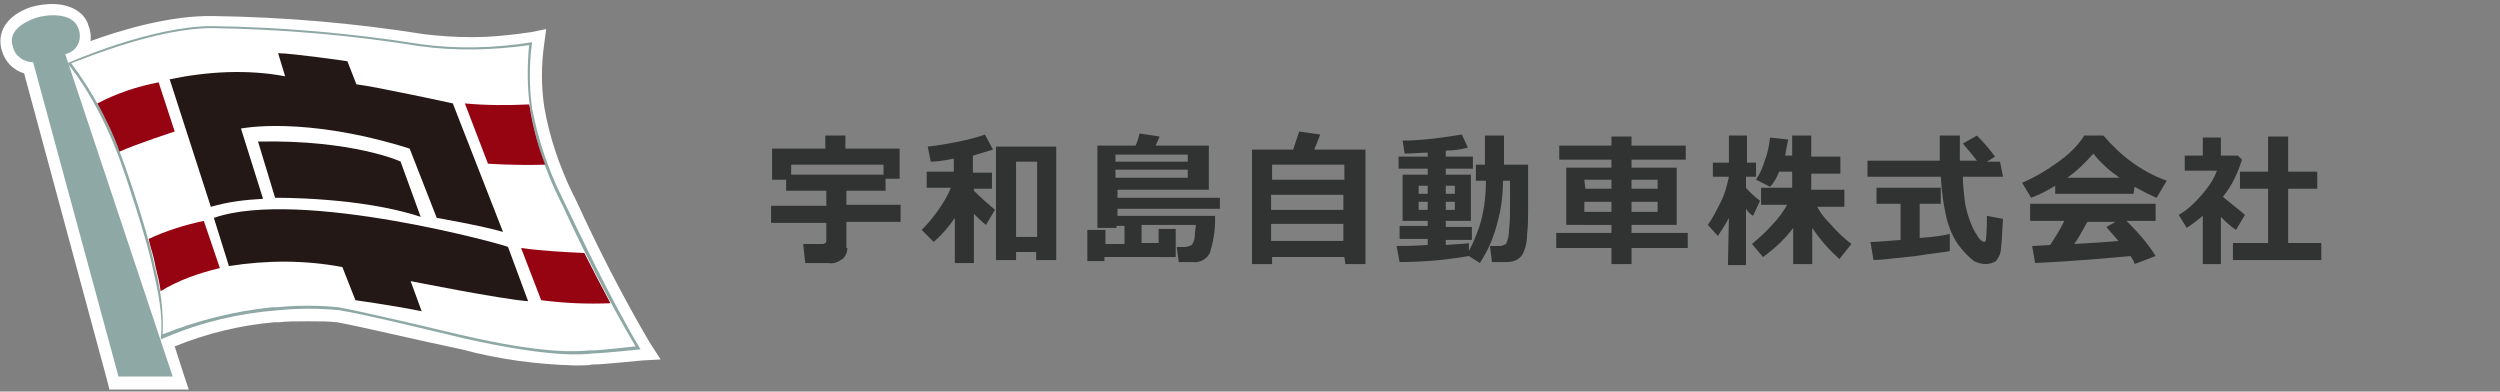 <?xml version="1.0" encoding="utf-8"?>
<!-- Generator: Adobe Illustrator 22.0.1, SVG Export Plug-In . SVG Version: 6.00 Build 0)  -->
<svg version="1.1" id="レイヤー_1" xmlns="http://www.w3.org/2000/svg" xmlns:xlink="http://www.w3.org/1999/xlink" x="0px"
	 y="0px" width="249px" height="39px" viewBox="0 0 249 39" style="enable-background:new 0 0 249 39;" xml:space="preserve">
<rect x="0" y="0" width="249" height="39" fill="#808080" stroke="none"/>
<style type="text/css">
	.st0{fill:#FFFFFF;}
	.st1{fill:#8EA9A5;}
	.st2{fill:#970411;}
	.st3{fill:#231815;}
	.st4{fill:none;}
	.st5{fill:#313232;}
</style>
<title>logo</title>
<g id="レイヤー_2_1_">
	<g id="デザイン">
		<path class="st0" d="M64.7,34.1c-2.7-4.6-5.1-9.3-7.3-14.1L57,19.2c-1.3-2.7-2.3-5.6-2.8-8.6c-0.3-2.1-0.3-4.1,0-6.2l0.2-1.5
			l-1.5,0.3c-2,0.3-4,0.5-5.9,0.5c-1.6,0-3.2-0.1-4.8-0.3c-6.9-1.1-13.9-1.7-20.9-1.8C17,1.5,12,3,9,4.1C9.1,3.6,9,3,8.8,2.5
			C8.4,1.2,7,0.4,5.2,0.4c-0.7,0-1.4,0.1-2.1,0.3C0.7,1.5-0.4,3.2,0.2,5.1C0.5,6.1,1.3,7,2.4,7.3l8.3,30.7l0.2,0.8h7.9l-0.5-1.5
			l-0.9-2.8c3.2-1.3,6.5-2.1,9.9-2.4l0.5,0c0.7-0.1,1.8-0.1,3-0.1c0.9,0,1.8,0,2.8,0.1c2.2,0.4,8.1,1.8,11,2.4l1.4,0.3
			c3.7,1,7.5,1.5,11.3,1.6c0.8,0,1.3,0,1.7-0.1h0.2c0.9,0,4.6-0.4,4.8-0.4l1.8-0.1L64.7,34.1z"/>
		<path class="st1" d="M16,33.8c0.3-2.5-0.3-4.9-0.9-7.6s-2.5-8.5-3.2-10.4C9.5,9.4,6.7,6.3,6.7,6.3S15,2.6,21.1,2.6
			C28,2.7,35,3.3,41.9,4.4c3.7,0.5,7.4,0.4,11.1-0.2c-0.3,2.2-0.3,4.4,0,6.6c0.6,3.1,1.6,6.1,3,8.9c1.7,3.5,4.7,9.9,7.8,15.1
			c0,0-3.9,0.4-4.7,0.4c-0.9,0.1-4,0.5-12.9-1.5c-1.7-0.4-9.8-2.4-12.4-2.8c-2-0.2-4.1-0.2-6.1,0c-3.9,0.3-7.7,1.2-11.2,2.7L16,33.8
			z"/>
		<path class="st0" d="M55.7,19.8c-1.4-2.8-2.4-5.9-2.9-9c-0.3-2.1-0.3-4.2-0.1-6.3C49.1,5,45.4,5.1,41.8,4.6
			C35,3.5,28,2.9,21.1,2.8c-5.3,0-12.4,2.9-14,3.5c2.1,2.8,3.8,6,5,9.3c0.7,1.8,2.6,7.6,3.2,10.4l0.1,0.5c0.6,2.2,0.9,4.5,0.8,6.8
			l0,0c3.5-1.4,7.1-2.3,10.9-2.7l0.5,0c2-0.2,4.1-0.2,6.1,0c2.2,0.4,8.2,1.8,11.1,2.5l1.3,0.3c8.2,1.9,11.4,1.6,12.6,1.5H59
			c0.7,0,3.3-0.3,4.3-0.4c-2.8-4.7-5.6-10.4-7.2-13.9L55.7,19.8z"/>
		<path class="st2" d="M15.8,8.2c-2.1,0.4-4.2,1.1-6.1,2.1c0.8,1.5,1.6,3.1,2.2,4.8c1.8-0.8,5.5-2,5.5-2L15.8,8.2z"/>
		<path class="st2" d="M20.3,22c-1.9,0.4-3.8,1-5.5,1.8c0.2,0.9,0.5,1.7,0.6,2.3l0.1,0.5c0.2,0.8,0.4,1.6,0.5,2.4
			c1.8-1.1,3.8-1.8,5.9-2.3L20.3,22z"/>
		<path class="st2" d="M46.3,10.3l2.3,6c0,0,2.6,0.2,5.7,0.1c-0.7-1.8-1.2-3.7-1.5-5.5c0-0.2-0.1-0.4-0.1-0.5
			C50.6,10.5,48.4,10.5,46.3,10.3z"/>
		<path class="st2" d="M51.9,24.7l2,5.2c2.3,0.3,4.6,0.4,6.9,0.3c-0.9-1.7-1.8-3.4-2.6-5C56.2,25.1,54,25,51.9,24.7z"/>
		<path class="st3" d="M16.9,7.9L21,20.6c1.7-0.5,3.4-0.7,5.2-0.8l-2.2-7c0,0,6.3-1.3,16.8,2l2.7,6.9c0,0,4.6,0.8,6.6,1.4l-5-12.8
			c0,0-7.8-1.7-9.6-1.9l-0.9-2.3c0,0-5.5-0.8-6.9-0.8l0.7,2.3C24.7,6.9,20.7,7.1,16.9,7.9z"/>
		<path class="st3" d="M25.7,14.1l1.7,5.6c0,0,8.5-0.1,14.5,1.9l-2-5.5C40,16.1,35.1,13.9,25.7,14.1z"/>
		<path class="st3" d="M21.3,21.7l1.5,4.8c3.8-0.6,7.6-0.6,11.3,0.1l1.3,3.3c0,0,3.6,0.5,6.6,1.1l-1.1-3c0,0,9,1.8,11.7,2l-2-5.4
			C50.7,24.5,29.9,18.7,21.3,21.7z"/>
		<path class="st1" d="M3.5,1.8c1.2-0.4,3.7-0.6,4.3,1c0.4,1,0,2.1-1,2.5c-0.1,0-0.2,0.1-0.3,0.1l10.7,32.1h-5.4L3.3,6.2
			c-0.9,0-1.8-0.6-2-1.5C0.7,3.1,2.4,2.2,3.5,1.8z"/>
		<rect x="1.1" y="1.6" class="st4" width="62.6" height="36.1"/>
		<path class="st5" d="M84.4,24.7c0,0.4-0.2,0.9-0.5,1.1c-0.4,0.3-0.9,0.5-1.4,0.4h-2.3L80,24.3h1.9c0.1,0,0.2,0,0.3-0.1
			c0.1-0.1,0.1-0.1,0.1-0.2v-1.8h-5.5v-1.7h5.5V19h-4v-1.1h-1.4v-3.1h5.3v-1.3h2v1.3h5.4v3h-1.4V19h-3.9v1.4h5.4v1.7h-5.4V24.7z
			 M78.8,17.4h9.2v-1h-9.2L78.8,17.4z"/>
		<path class="st5" d="M95.1,21.7c-0.6,0.9-1.3,1.7-2.1,2.4l-1.2-1.2c0.6-0.6,1.1-1.2,1.6-1.9c0.5-0.7,1-1.5,1.3-2.3h-2.4v-1.6h2.7
			v-1.3c-1,0.2-1.7,0.3-2.3,0.3l-0.3-1.5c1-0.1,2.1-0.3,3.1-0.5c0.9-0.2,1.8-0.4,2.6-0.7l0.8,1.5c-0.7,0.2-1.3,0.4-2,0.6v1.7h1.9
			v1.6H97V19c0.7,0.7,1.4,1.3,2.1,1.9l-0.9,1.5c-0.4-0.3-0.8-0.7-1.2-1.1v4.9h-1.9L95.1,21.7z M103.3,25.1h-2.1v0.8h-2V14.6h6v11.3
			h-2V25.1z M101.2,23.6h2.1v-7.5h-2.1V23.6z"/>
		<path class="st5" d="M121,21.3c0.1,1.3-0.1,2.6-0.5,3.9c-0.3,0.6-1,1-1.7,0.9h-1.4l-0.2-1.5h0.8c0.2,0,0.5-0.1,0.7-0.2
			c0.2-0.3,0.3-0.6,0.3-0.9c0-0.5,0.1-0.8,0.1-1v-0.1h-5.4v1.8h1.7v-1.4h1.7v2.8H110v0.4h-1.7v-3.1h1.8v1.4h1.9v-1.8h-0.8v0.2h-1.9
			v-8.2h3.8c0.2-0.4,0.3-0.8,0.4-1.2l2,0.3l-0.4,0.9h5.3v4.4h-9.1v0.8h10.2v1.1h-10.2v0.7H121z M118.3,16.1v-0.7h-7.2v0.7H118.3z
			 M118.3,17.7v-0.8h-7.2v0.8H118.3z"/>
		<path class="st5" d="M133.9,25.6h-7.2v0.7h-2V14.9h4.1c0.2-0.6,0.4-1.2,0.6-1.8l2.1,0.3c-0.2,0.5-0.4,1-0.6,1.5h5.1v11.4h-2
			L133.9,25.6z M133.9,17.9v-1.5h-7.2v1.5H133.9z M126.6,20.9h7.2v-1.5h-7.2V20.9z M126.6,24h7.2v-1.7h-7.2V24z"/>
		<path class="st5" d="M146.3,25.5c-2.3,0.4-4.6,0.6-6.9,0.6l-0.3-1.6c0.5,0,1.6,0,3.1-0.1v-0.6h-2.8v-1.3h2.8V22h-2.5v-4.6h2.5
			v-0.6h-2.9v-1.2h2.9v-0.4c-0.7,0-1.5,0.1-2.3,0.1l-0.2-1.3c2,0,4-0.3,5.9-0.6l0.6,1.3c-0.7,0.2-1.5,0.3-2.2,0.3v0.6h2.7v1.2H144
			v0.6h2.5V22H144v0.6h2.6v1.3H144v0.5c1.2-0.1,2-0.1,2.3-0.2V25c0.4-0.7,0.7-1.5,1-2.3c0.5-1.5,0.7-3.1,0.7-4.7h-1v-1.6h0.9v-2.9
			h1.9v2.9h2.4v4.5c0,0.8,0,1.6-0.1,2.4c0,0.6-0.1,1.2-0.3,1.7c-0.1,0.3-0.3,0.6-0.6,0.8c-0.3,0.2-0.7,0.3-1.1,0.3h-1.5l-0.2-1.6h1
			c0.2,0,0.4-0.1,0.6-0.2c0.2-0.4,0.3-0.9,0.3-1.4c0.1-0.8,0.1-1.7,0.1-2.5V18h-0.7c0,1-0.1,2.1-0.3,3.1c-0.2,0.9-0.4,1.7-0.7,2.5
			c-0.3,0.9-0.8,1.8-1.3,2.6L146.3,25.5z M142.2,18.5h-0.9v0.8h0.9V18.5z M142.2,20.1h-0.9v0.8h0.9V20.1z M144.9,19.3v-0.8H144v0.8
			H144.9z M144.9,20.9v-0.8H144v0.8H144.9z"/>
		<path class="st5" d="M168.1,24.7h-5.6v1.6h-2v-1.6H155v-1.5h5.5v-0.8H156v-5.7h4.5v-0.8h-5.2v-1.4h5.2v-0.9h2v0.9h5.4v1.4h-5.4
			v0.8h4.5v5.7h-4.5v0.8h5.6L168.1,24.7z M157.9,18.8h2.6v-0.9h-2.7L157.9,18.8z M160.5,20.1h-2.7v1h2.7V20.1z M162.5,18.8h2.6v-0.9
			h-2.6V18.8z M165.1,20.1h-2.6v1h2.6V20.1z"/>
		<path class="st5" d="M172.2,21.7c-0.3,0.6-0.7,1.2-1.1,1.8l-1-1.1c0.5-0.7,0.9-1.5,1.3-2.3c0.4-0.8,0.6-1.6,0.8-2.5h-1.6v-1.4h1.6
			v-2.7h1.8v2.7h0.9v1.4h-1v1.1c0.4,0.5,0.9,0.9,1.4,1.3l-0.7,1.5c-0.3-0.2-0.5-0.4-0.7-0.7v5.6h-1.8L172.2,21.7z M178.6,22.7
			c-0.8,1.1-1.9,2.1-3,2.9l-1.1-1.3c0.7-0.6,1.4-1.2,2-1.9c0.6-0.6,1.1-1.3,1.5-2h-2.6v-1.7h3.1v-1.6h-1.3c-0.2,0.5-0.5,1.1-0.9,1.5
			l-1.4-0.7c0.4-0.6,0.7-1.3,0.9-2c0.3-0.7,0.4-1.5,0.5-2.2l1.8,0.2c-0.1,0.5-0.2,1.1-0.3,1.6h0.7v-2h1.9v2.1h2.9v1.7h-2.9v1.6h3.3
			v1.7H181c0.3,0.6,0.7,1.1,1.2,1.6c0.7,0.8,1.4,1.5,2.2,2.1l-1.2,1.5c-1-0.9-1.9-1.9-2.7-3.1v3.6h-1.9V22.7z"/>
		<path class="st5" d="M199.5,17.6h-4c0,0.8,0.1,1.6,0.2,2.5c0.1,0.7,0.3,1.3,0.5,1.9c0.2,0.5,0.4,1,0.7,1.4
			c0.1,0.2,0.3,0.5,0.5,0.6c0.1,0,0.1,0.1,0.2,0.1c0.1,0,0.2-0.1,0.2-0.2c0,0,0,0,0,0c0-0.1,0.1-0.9,0.1-2.4l1.6,0.3
			c-0.1,1.3-0.1,2.2-0.2,2.9c0,0.5-0.2,0.9-0.5,1.3c-0.3,0.2-0.7,0.3-1,0.3c-0.4,0-0.8-0.1-1.2-0.3c-0.5-0.4-0.9-0.8-1.3-1.3
			c-0.6-0.7-1-1.6-1.3-2.5c-0.4-1.5-0.6-3-0.7-4.6h-7.3v-1.6h7.2c0-0.2,0-0.6,0-1v-1.5h2V16h1.7c-0.3-0.4-0.8-1-1.4-1.7l1.4-0.8
			c0.7,0.7,1.3,1.4,1.8,2.1l-0.8,0.5h1.3L199.5,17.6z M194.2,23.3V25c-0.3,0.1-1.5,0.2-3.4,0.5c-2,0.2-3.4,0.4-4.2,0.4l-0.3-1.8
			c0.6,0,1.6-0.1,3-0.2v-3.6h-2.4v-1.6h6.4v1.6h-2.1v3.4C192.8,23.6,193.8,23.4,194.2,23.3z"/>
		<path class="st5" d="M212.5,19.3h-7.8v-0.8c-0.8,0.5-1.6,0.9-2.4,1.2l-0.9-1.5c1.2-0.5,2.4-1.2,3.5-2c1-0.7,2-1.6,2.7-2.7h1.9
			c1.7,2,3.8,3.6,6.3,4.5l-1,1.7c-0.7-0.3-1.5-0.7-2.2-1.1L212.5,19.3z M212.2,25.5c-2.2,0.2-5.4,0.5-9.5,0.7l-0.3-1.7l1.8-0.1
			c0.5-0.8,1-1.5,1.4-2.4h-3.4v-1.7h12.5v1.7h-2.9c1.1,1.1,2.1,2.2,2.9,3.5l-2.1,0.8C212.6,26.1,212.4,25.8,212.2,25.5z M205.9,17.7
			h5.2c-1-0.7-1.9-1.5-2.6-2.4C207.7,16.2,206.9,17,205.9,17.7L205.9,17.7z M206.6,24.3c1.9-0.1,3.3-0.2,4.4-0.3
			c-0.5-0.6-0.9-1-1.2-1.4l0.9-0.5h-2.8C207.5,22.8,207.1,23.6,206.6,24.3z"/>
		<path class="st5" d="M221.2,26.3h-1.8v-4.8c-0.5,0.4-1,0.8-1.6,1.2l-0.8-1.3c0.9-0.5,1.6-1.2,2.3-2c0.6-0.7,1.2-1.5,1.5-2.4h-3.2
			v-1.5h1.8v-1.8h1.8v1.8h1.7l0.4,0.4c-0.4,1.3-1,2.6-1.9,3.7c0.7,0.6,1.5,1.2,2.2,1.8l-0.9,1.5c-0.6-0.4-1.1-0.9-1.5-1.3
			L221.2,26.3z M231.2,25.9h-8.8v-1.7h3.5v-5.4h-2.8v-1.7h2.8v-3.5h2v3.5h2.9v1.7h-2.9v5.4h3.3V25.9z"/>
	</g>
</g>
</svg>

